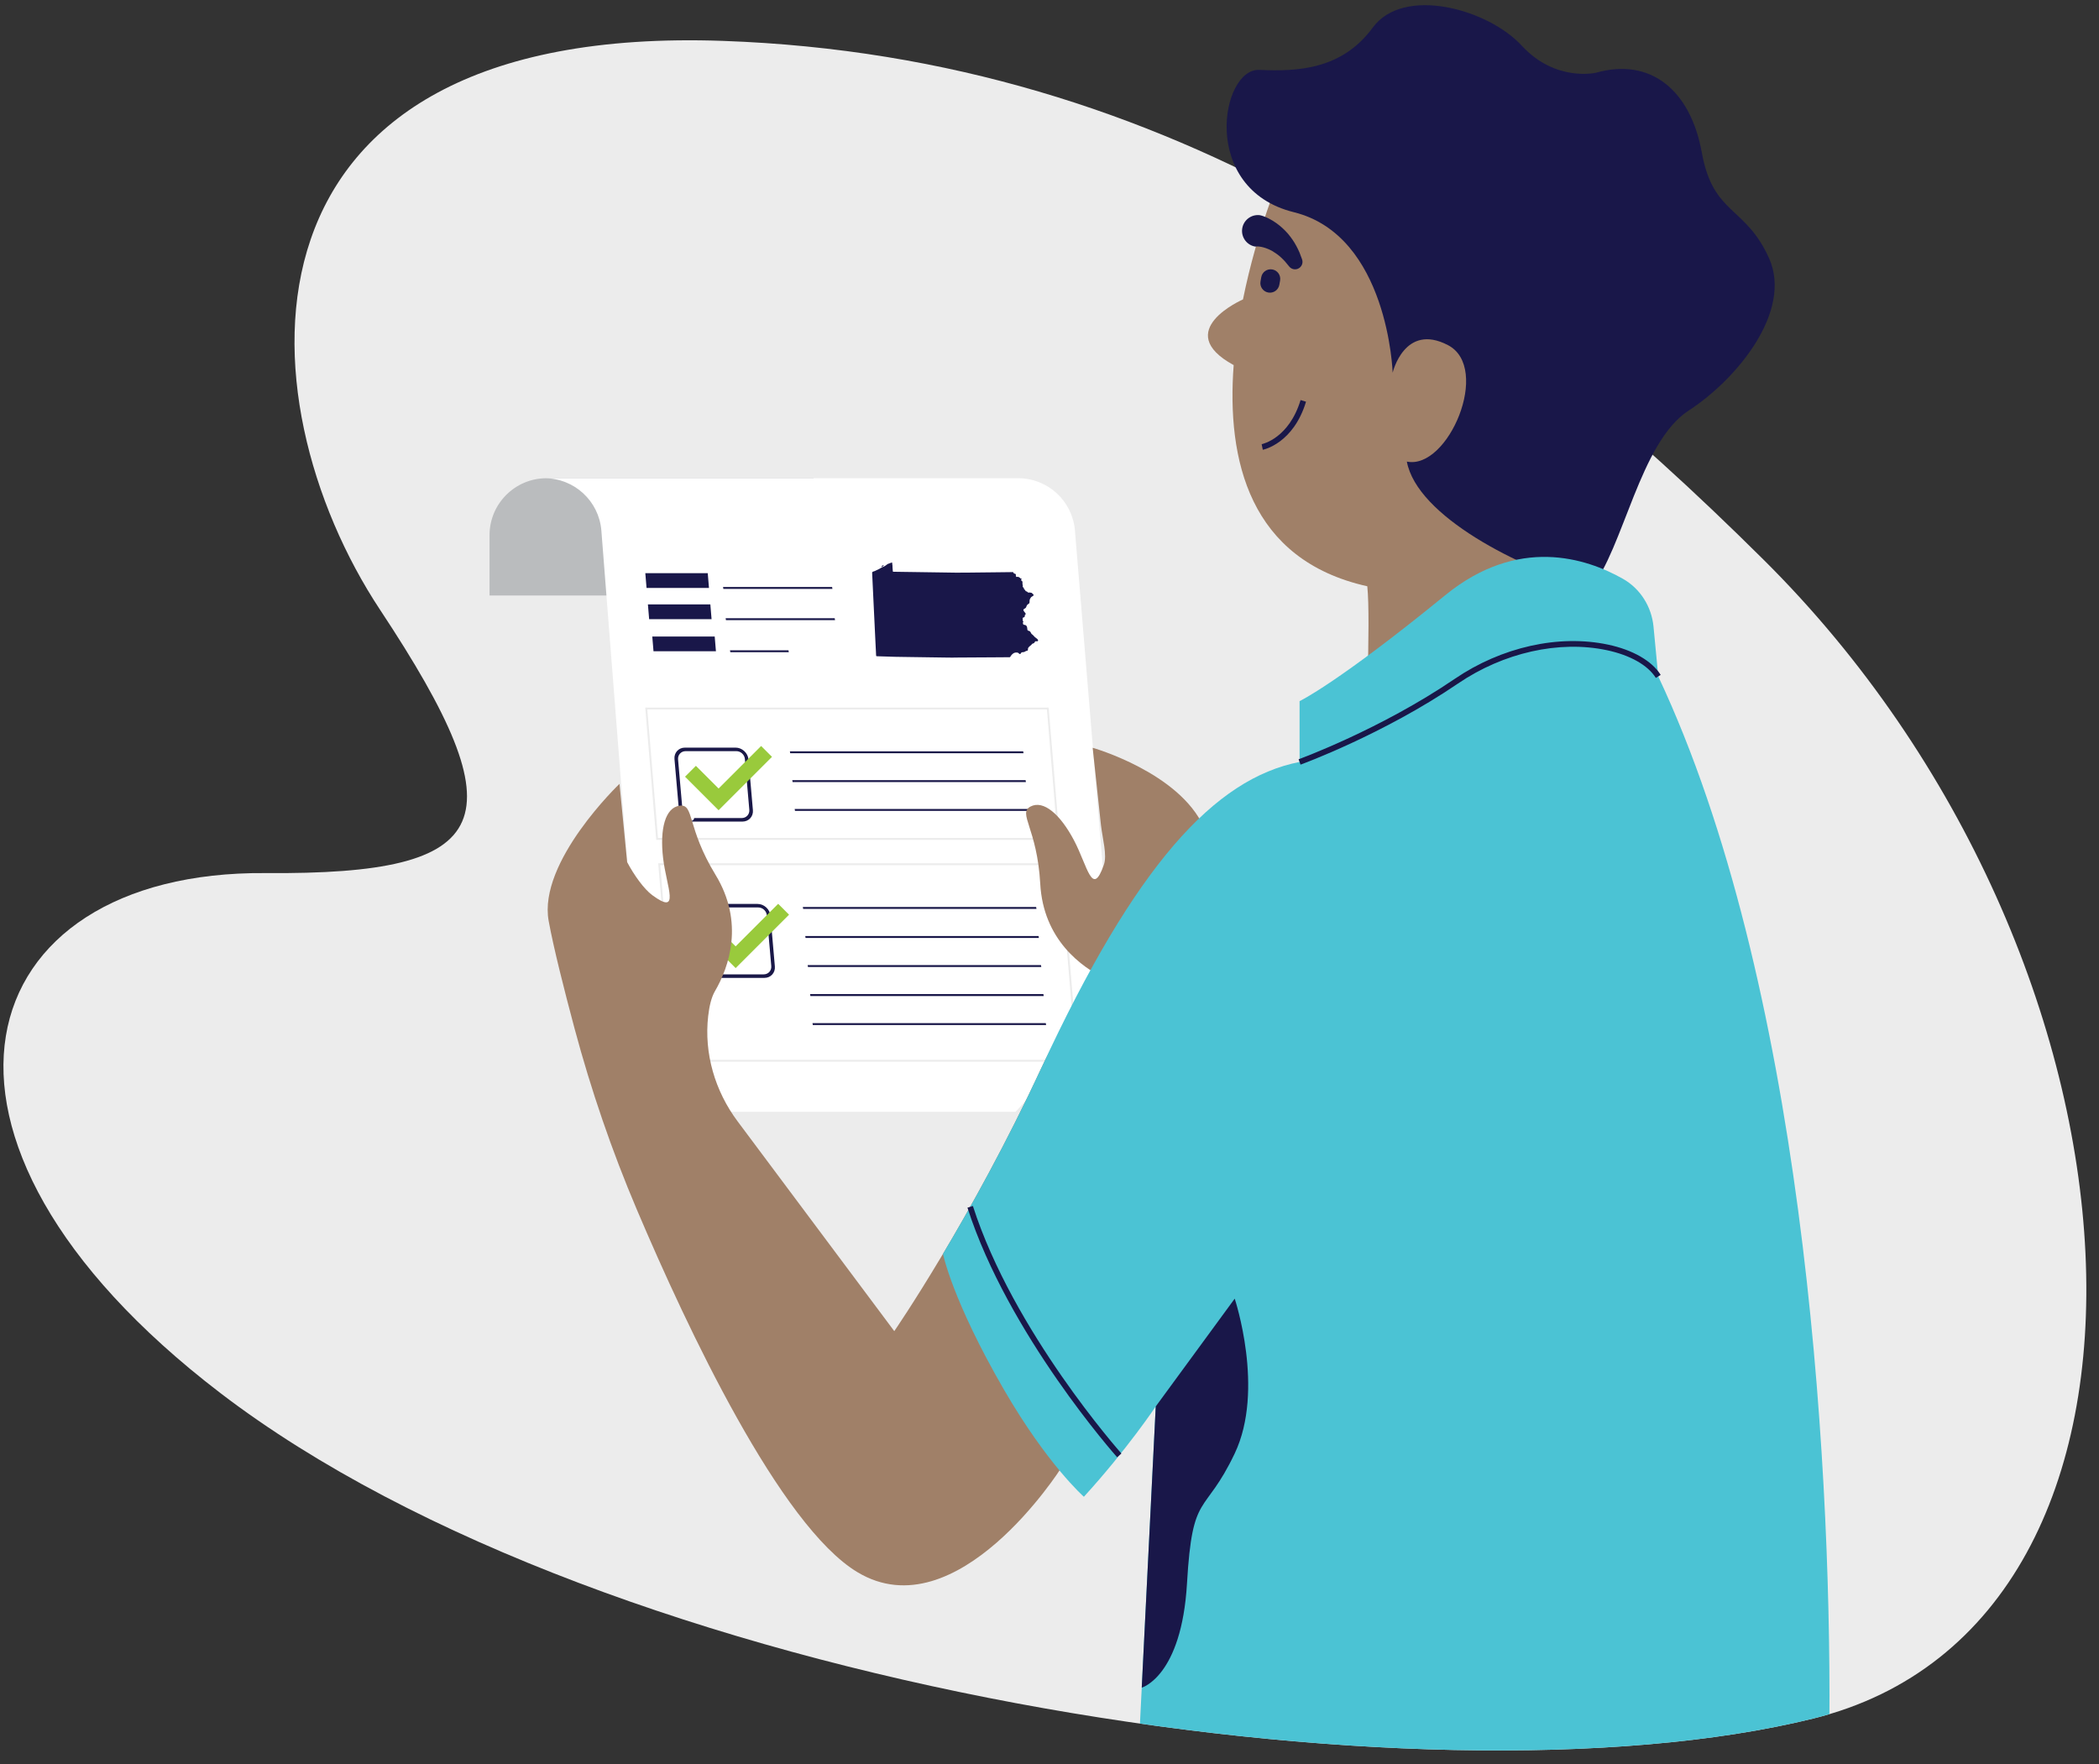 <?xml version="1.0" encoding="UTF-8"?><svg id="penn" xmlns="http://www.w3.org/2000/svg" xmlns:xlink="http://www.w3.org/1999/xlink" viewBox="0 0 583.297 490.286"><rect x="0" y="0" width="583.297" height="490.286" fill="#333333" stroke="none"/><defs><clipPath id="clippath"><path d="m490.101,155.558C416.113,82.094,326.391,15.81,200.974,11.365,61.241,6.414,66.758,110.754,105.644,169.496c38.886,58.742,32.531,73.631-31.894,73.126-82.428-.646-105.722,73.205-12.508,144.498,107.856,82.492,334.155,117.153,442.565,90.47,108.41-26.683,98.094-211.027-13.705-322.032Z" fill="none" stroke-width="0"/></clipPath></defs><path d="m490.101,155.558C416.113,82.094,326.391,15.81,200.974,11.365,61.241,6.414,66.758,110.754,105.644,169.496c38.886,58.742,32.531,73.631-31.894,73.126-82.428-.646-105.722,73.205-12.508,144.498,107.856,82.492,334.155,117.153,442.565,90.47,108.41-26.683,98.094-211.027-13.705-322.032Z" fill="#ececec" stroke-width="0"/><path d="m490.101,155.558C416.113,82.094,326.391,15.81,200.974,11.365,61.241,6.414,66.758,110.754,105.644,169.496c38.886,58.742,32.531,73.631-31.894,73.126-82.428-.646-105.722,73.205-12.508,144.498,107.856,82.492,334.155,117.153,442.565,90.47,108.41-26.683,98.094-211.027-13.705-322.032Z" fill="none" stroke-width="0"/><path d="m192.103,228.093c-.323,0-.627-.2-.744-.521l-1.088-2.989c-.15-.411.062-.865.473-1.014.412-.149.865.062,1.014.473l1.088,2.989c.15.411-.062.865-.473,1.014-.09.032-.181.048-.271.048Z" fill="#fff" stroke-width="0"/><path d="m245.02,157.528c-.047 0-.092-.054-.078-.093.01-.028.024-.056.044-.076.098-.097.204-.183.323-.255.041-.025.086-.044.136-.048.039-.003.074.011.1.045.03.041.032.082.01.123-.02.039-.053.067-.094.08-.134.044-.257.104-.361.197-.022.019-.051.031-.08.027Z" fill="#191749" stroke-width="0"/><path d="m136.038,132.897h90.041v16.756c0,8.735-7.092,15.828-15.828,15.828h-74.214v-32.583h0Z" transform="translate(362.116 298.377) rotate(-180)" fill="#babcbe" stroke-width="0"/><path d="m167.114,147.42c-.679-8.208-7.538-14.523-15.774-14.523h131.603c8.236,0,15.095,6.316,15.774,14.523l10.877,131.55-27.355,29.978h-102.499s-12.626-161.528-12.626-161.528Z" fill="#fff" stroke-width="0"/><polygon points="197.019 163.38 179.669 163.38 179.329 159.282 196.678 159.282 197.019 163.38" fill="#191749" stroke-width="0"/><polygon points="231.325 163.647 201.018 163.647 200.927 163.114 231.234 163.114 231.325 163.647" fill="#191749" stroke-width="0"/><polygon points="197.741 172.063 180.391 172.063 180.051 167.965 197.401 167.965 197.741 172.063" fill="#191749" stroke-width="0"/><polygon points="232.047 172.329 201.74 172.329 201.649 171.796 231.956 171.796 232.047 172.329" fill="#191749" stroke-width="0"/><polygon points="198.953 180.977 181.603 180.977 181.263 176.879 198.612 176.879 198.953 180.977" fill="#191749" stroke-width="0"/><polygon points="219.203 181.244 202.952 181.244 202.861 180.711 219.112 180.711 219.203 181.244" fill="#191749" stroke-width="0"/><path d="m294.477,233.397h-112.112l-.025-.29-3.033-36.48h112.112l.025.29,3.033,36.48Zm-111.621-.533h111.042l-2.969-35.704h-111.042l2.969,35.704Z" fill="#ececec" stroke-width="0"/><path d="m299.603,295.039h-112.112l-.025-.29-4.561-54.857h112.112l.025.29,4.561,54.857Zm-111.622-.533h111.042l-4.496-54.081h-111.042l4.496,54.081Z" fill="#ececec" stroke-width="0"/><polygon points="284.429 209.317 219.594 209.317 219.503 208.784 284.338 208.784 284.429 209.317" fill="#191749" stroke-width="0"/><polygon points="285.095 217.328 220.261 217.328 220.17 216.795 285.004 216.795 285.095 217.328" fill="#191749" stroke-width="0"/><polygon points="285.762 225.339 220.926 225.339 220.835 224.806 285.671 224.806 285.762 225.339" fill="#191749" stroke-width="0"/><polygon points="288.027 252.582 223.192 252.582 223.101 252.049 287.936 252.049 288.027 252.582" fill="#191749" stroke-width="0"/><polygon points="288.698 260.65 223.862 260.65 223.771 260.117 288.607 260.117 288.698 260.65" fill="#191749" stroke-width="0"/><polygon points="289.368 268.719 224.533 268.719 224.442 268.186 289.277 268.186 289.368 268.719" fill="#191749" stroke-width="0"/><polygon points="290.039 276.787 225.204 276.787 225.113 276.254 289.948 276.254 290.039 276.787" fill="#191749" stroke-width="0"/><polygon points="290.71 284.856 225.876 284.856 225.785 284.323 290.619 284.323 290.71 284.856" fill="#191749" stroke-width="0"/><path d="m196.633,252.178c-1.27,0-2.213,1.035-2.102,2.306l1.229,14.096c.052.594.328,1.147.778,1.558.444.405,1.01.629,1.595.629h14.096c1.27,0,2.213-1.035,2.102-2.306l-1.229-14.096c-.052-.594-.328-1.147-.778-1.558-.444-.406-1.01-.629-1.595-.629h-14.096Zm15.802,19.57h-14.096c-.87,0-1.722-.341-2.4-.96-.684-.625-1.102-1.451-1.179-2.328l-1.229-14.096c-.153-1.747,1.146-3.168,2.895-3.168h14.096c.87,0,1.722.341,2.4.96.684.625,1.102,1.451,1.179,2.328l1.229,14.096c.153,1.747-1.146,3.168-2.895,3.168Z" fill="#1a1848" stroke-width="0"/><polygon points="204.431 269.027 195.106 259.702 198.127 256.681 204.431 262.984 216.248 251.166 219.269 254.187 204.431 269.027" fill="#99ca3c" stroke-width="0"/><path d="m190.532,208.74c-1.27,0-2.213,1.035-2.102,2.306l1.229,14.096c.052.594.328,1.147.778,1.558.444.405,1.01.629,1.595.629h14.096c1.27,0,2.213-1.035,2.102-2.306l-1.229-14.096c-.052-.594-.328-1.147-.778-1.558-.444-.406-1.01-.629-1.595-.629h-14.096Zm15.802,19.57h-14.096c-.87,0-1.722-.341-2.4-.96-.684-.625-1.102-1.451-1.179-2.328l-1.229-14.096c-.153-1.747,1.146-3.168,2.895-3.168h14.096c.87,0,1.722.341,2.4.96.684.625,1.102,1.451,1.179,2.328l1.229,14.096c.153,1.747-1.146,3.168-2.895,3.168Z" fill="#1a1848" stroke-width="0"/><polygon points="199.692 225.163 190.367 215.838 193.388 212.817 199.692 219.12 211.509 207.303 214.53 210.324 199.692 225.163" fill="#99ca3c" stroke-width="0"/><path d="m303.643,207.805l2.296,21.393c.463,4,1.763,8.388.822,11.092-3.235,9.307-4.503.434-8.311-6.781-3.808-7.215-8.476-11.278-12.083-9.374-3.607,1.904,1.853,5.984,2.71,21.457.856,15.473,11.39,23.229,18.451,26.551,1.765.83,3.636,2.53,5.449,4.612,6.886,7.909,10.266,18.28,9.855,28.758,0,0,44.163,39.709,36.96,4.304-3.543-17.415-8.325-34.544-14.262-51.294-3.68-10.383-7.886-21.748-10.982-28.642-6.848-15.248-30.904-22.078-30.904-22.078Z" fill="#a08068" stroke-width="0"/><path d="m192.103,228.093c-.323,0-.627-.2-.744-.521l-1.088-2.989c-.15-.411.062-.865.473-1.014.412-.149.865.062,1.014.473l1.088,2.989c.15.411-.062.865-.473,1.014-.09.032-.181.048-.271.048Z" fill="#fff" stroke-width="0"/><path d="m345.413,83.211l.001.001c3.901-19.291,10.327-34.381,10.327-34.381l44.123,11.748,31.722,42.889,10.47,60.085,4.692,37.981-67.367,5.51s1.585-34.585.581-44.123c-32.776-7.307-39.12-35.125-37.133-61.462-17.482-9.531,2.584-18.248,2.584-18.248Z" fill="#a08068" stroke-width="0"/><path d="m443.504,20.21s-11.239,2.664-20.64-7.538c-9.401-10.201-32.856-16.653-41.404-4.99-8.548,11.662-20.883,12.226-31.523,11.738-10.641-.488-16.655,33.059,9.601,39.545,26.256,6.486,27.47,44.604,27.47,44.604,0,0,3.283-13.968,15.378-7.656,12.095,6.312.068,34.742-11.434,32.36,2.852,15.164,31.003,29.431,51.103,35.282,9.102-11.095,13.638-40.651,27.193-49.451,13.556-8.799,28.917-27.662,22.372-42.311-6.544-14.649-15.543-11.958-18.691-29.367-3.149-17.409-14.244-26.511-29.426-22.214Z" fill="#191749" stroke-width="0"/><path d="m172.152,217.823l2.129,21.758c1.885,3.558,4.674,7.481,6.981,9.177,7.939,5.836,3.957-2.194,3.007-10.296-.95-8.103.595-14.095,4.646-14.571,4.051-.475,1.863,5.981,9.924,19.217,8.061,13.236,3.775,25.594-.162,32.332-.984,1.685-1.563,4.145-1.877,6.888-1.193,10.419,1.897,20.879,8.172,29.281l43.54,58.304s21.296-30.91,40.891-73.17c26.112-56.315,5.409,111.314,5.409,111.314,0,0-28.86,45.486-56.55,28.831-21.458-12.907-47.184-67.537-61.307-100.792-6.947-16.358-12.71-33.182-17.308-50.348-2.85-10.641-5.822-22.389-7.177-29.824-2.996-16.445,19.682-38.101,19.682-38.101Z" fill="#a08068" stroke-width="0"/><g clip-path="url(#clippath)"><path d="m301.203,415.939c12.001-13.141,19.969-25.098,19.969-25.098l-4.951,99.502c26-2.27,55.814-3.568,89.334-3.079,37.612.549,72.817.471,102.827-8.862.505-76.269-7.842-205.909-47.562-290.431,0,0-8.282-34.869-35.554-25.495-49.154,16.897-64.125,49.264-64.125,49.264-23.624,4.631-45.626,28.686-71.737,85.001-9.615,20.735-19.639,38.738-27.355,51.698,0,0,2.585,12.976,17.023,37.865,12.036,20.749,22.132,29.634,22.132,29.634Z" fill="#4bc3d4" stroke-width="0"/></g><path d="m321.172,390.842l21.945-29.96s8.434,25.31,0,43.026c-8.434,17.717-11.751,10.124-13.257,36.066-1.505,25.942-12.577,29.012-12.577,29.012l3.889-78.144Z" fill="#191749" stroke-width="0"/><path d="m460.82,187.973l-1.32-13.827c-.53-5.55-3.667-10.564-8.518-13.31-10.179-5.763-29.13-11.943-49.385,4.587-30.007,24.489-40.456,29.419-40.456,29.419v16.901s22.587-8.157,43.571-22.44c22.943-15.616,49.837-11.422,56.108-1.33Z" fill="#4bc3d4" stroke-width="0"/><path d="m361.41,212.486l-.538-1.489c.225-.081,22.74-8.291,43.395-22.35,13.001-8.849,28.916-12.406,42.576-9.515,6.89,1.458,12.23,4.528,14.649,8.422l-1.344.835c-2.194-3.53-7.163-6.34-13.633-7.709-13.247-2.803-28.706.664-41.358,9.275-20.825,14.175-43.52,22.448-43.747,22.53Z" fill="#191749" stroke-width="0"/><path d="m350.921,124.99l-.31-1.552.155.776-.158-.776c.309-.064,7.605-1.686,10.813-12.265l1.515.459c-3.497,11.53-11.669,13.288-12.016,13.357Z" fill="#191749" stroke-width="0"/><path d="m350.098,59.801c.28.049.354.08.495.118.139.037.233.073.346.11.224.073.423.152.618.231.4.157.754.333,1.115.512.702.368,1.368.761,1.98,1.206,1.236.874,2.315,1.88,3.256,2.958.913,1.101,1.722,2.244,2.353,3.45.347.585.588,1.217.876,1.814.254.613.466,1.236.691,1.845.399,1.075-.15,2.27-1.225,2.669-.847.314-1.768.04-2.316-.615l-.166-.2c-.348-.418-.673-.843-1.023-1.238-.377-.371-.704-.778-1.102-1.105-.744-.705-1.569-1.269-2.381-1.763-.834-.465-1.688-.822-2.531-1.048-.418-.123-.84-.188-1.236-.238-.194-.015-.395-.037-.563-.028-.089-0-.173.001-.237.014-.031.006-.079.005-.085.018-.003.011-.074.013.061.043-2.417-.297-4.136-2.497-3.839-4.914.297-2.417,2.497-4.136,4.914-3.839Z" fill="#191749" stroke-width="0"/><path d="m310.449,404.965c-.302-.337-30.309-34.135-41.598-69.356l1.507-.483c11.187,34.904,40.97,68.449,41.27,68.784l-1.179,1.056Z" fill="#191749" stroke-width="0"/><path d="m352.444,81.292h0c1.446.254,2.824-.713,3.077-2.159l.207-1.179c.254-1.446-.713-2.824-2.159-3.077h0c-1.446-.254-2.824.713-3.077,2.159l-.207,1.179c-.254,1.446.713,2.824,2.158,3.077Z" fill="#191749" stroke-width="0"/><path d="m245.02,157.528c-.047 0-.092-.054-.078-.093.01-.028.024-.056.044-.076.098-.097.204-.183.323-.255.041-.025.086-.044.136-.048.039-.003.074.011.1.045.03.041.032.082.01.123-.02.039-.053.067-.094.08-.134.044-.257.104-.361.197-.022.019-.051.031-.08.027Z" fill="#191749" stroke-width="0"/><path d="m266.882,159.129c.568,0,1.137.011,1.704-.002,1.252-.029,2.508-.014,3.76-.042,1.084-.025,2.172-.005,3.255-.035,1.133-.032,2.272-.008,3.405-.039.76-.021,1.522-.015,2.282-.028.031-.001.062-.001.094-0.0.197.001.2 0.0.268.19.048.134.128.222.274.235.037.004.075.012.112.021.182.04.272.155.268.341-.002.093-.007.186-.005.279.002.086.04.159.114.213.072.053.148.079.232.057.036-.009.071-.018.107-.027.115-.029.222-.01.321.072.066.055.14.094.223.111.082.017.14.066.173.141.038.087.109.123.193.146.055.015.112.027.165.05.105.044.124.138.043.205-.032.027-.071.045-.103.072-.067.056-.064.128.009.191.039.034.083.063.128.088.144.081.213.204.229.359.012.112.018.225.009.336-.016.18-.013.36.069.536.031.067.033.134.011.201-.011.035-.023.07-.027.106-.013.104.014.199.099.276.029.026.056.055.087.078.09.066.141.151.149.258.008.105.054.194.122.277.038.046.076.088.138.101.081.017.115.076.131.15.003.012.005.025.008.037.025.137.108.217.243.237.165.025.3.1.408.235.085.107.199.138.325.121.037-.005.073-.011.109-.019.099-.022.197-.019.295.025.072.032.147.045.222.039.124-.011.223.039.296.143.076.107.166.199.277.271.022.014.041.032.059.051.091.094.102.191.031.287-.047.063-.106.114-.173.155-.087.054-.174.108-.263.158-.134.075-.247.171-.324.304-.067.114-.137.226-.2.343-.097.179-.129.377-.128.586.001.118-.003.236-.01.353-.011.199-.093.348-.276.435-.288.136-.458.379-.573.667-.034.084-.061.171-.093.256-.051.136-.141.237-.27.302-.119.06-.233.127-.337.21-.173.136-.196.259-.092.472.074.152.178.285.29.412.065.073.126.149.184.226.065.086.087.185.089.287.002.095-.029.174-.124.199-.106.028-.126.099-.112.196.003.019.004.037.006.056.017.254-.068.384-.305.474-.062.023-.125.048-.184.078-.06.031-.107.077-.134.141-.018.042-.022.087.017.122.099.088.086.177.033.269-.003.005-.006.011-.008.016-.088.182-.083.206.074.356.014.013.029.026.043.04.049.046.06.097.03.153-.046.086-.069.18-.086.278-.023.131-.003.259.038.389.032.101.097.166.196.197.042.013.086.021.13.029.056.011.112.019.168.029.27.049.448.212.554.462.048.113.081.229.092.349.012.131.022.262.036.393.006.056.015.113.031.167.031.105.099.181.204.218.072.026.145.051.219.069.222.054.375.192.474.396.037.075.073.151.109.226.066.137.158.252.285.338.189.13.354.287.495.467.138.176.3.322.484.449.165.114.327.234.473.375.071.068.133.143.179.229.1.19.006.387-.2.416-.08.011-.162.007-.243-.012-.201-.046-.338.03-.434.19-.028.046-.051.095-.079.142-.086.146-.207.247-.382.278-.08.014-.153.042-.223.079-.066.035-.123.078-.154.147-.058.133-.16.224-.278.299-.236.151-.425.35-.61.555-.121.134-.196.284-.177.48.008.08-.001.162-.013.241-.021.144-.093.222-.238.23-.2.012-.37.083-.519.2-.157.122-.336.183-.545.181-.099-.001-.197.018-.295.03-.137.016-.239.084-.309.198-.034.056-.063.117-.1.171-.113.166-.245.178-.408.04-.035-.029-.068-.061-.098-.095-.134-.153-.305-.216-.492-.235-.401-.04-.765.038-1.086.26-.323.222-.573.507-.762.849-.112.202-.077.198-.339.199-.568.002-1.137-.005-1.704.007-2.15.045-4.307.007-6.458.04-2.114.033-4.232.009-6.346.038-.748.01-1.496.033-2.246.013-.882-.025-1.761-.006-2.643-.037-.833-.03-1.661-.006-2.493-.036-.895-.032-1.786-.008-2.681-.039-.826-.029-1.649-.006-2.474-.036-.889-.032-1.774-.008-2.662-.039-.676-.024-1.349-.006-2.025-.032-.457-.018-.913-.016-1.369-.042-.32-.018-.638-.012-.957-.031-.464-.027-.925-.018-1.388-.044-.37-.021-.738-.019-1.107-.033-.1-.004-.2-.013-.3-.025-.094-.012-.121-.036-.128-.135-.019-.262-.031-.524-.045-.786-.002-.044.002-.087 0-.131-.024-.474-.049-.948-.074-1.422-.027-.524-.065-1.049-.079-1.572-.009-.343-.044-.687-.05-1.029-.006-.38-.048-.762-.054-1.141-.006-.356-.046-.712-.052-1.066-.006-.374-.047-.749-.053-1.123-.005-.318-.04-.637-.046-.954-.007-.405-.05-.812-.058-1.216-.006-.324-.041-.649-.047-.973-.007-.399-.05-.799-.057-1.197-.006-.343-.044-.687-.05-1.029-.007-.393-.049-.787-.056-1.179-.006-.337-.043-.674-.049-1.01-.007-.387-.047-.774-.055-1.16-.006-.318-.04-.637-.045-.954-.006-.38-.048-.762-.054-1.141-.006-.343-.044-.687-.05-1.029-.006-.38-.048-.762-.054-1.141-.006-.343-.039-.686-.051-1.029-.009-.243-.008-.486-.031-.729-.014-.155.053-.262.182-.326.064-.032.134-.059.205-.075.247-.056.476-.151.69-.277.167-.098.348-.17.527-.243.22-.09.427-.199.621-.333.278-.192.591-.326.903-.46.072-.031.146-.059.219-.089.147-.061.278-.144.401-.241.136-.108.276-.212.416-.316.141-.105.299-.18.472-.226.16-.042.311-.104.462-.169.122-.052.25-.094.376-.138.041-.014.075.011.081.056.005.044.005.087.01.131.009.081.013.163.03.243.051.256.068.511.064.766-.001.081.002.162.009.243.023.3.047.599.072.899.004.044.007.088.014.131.013.071.041.096.117.103.05.005.1.003.15.005.989.035,1.974.016,2.962.045.863.025,1.724.005,2.587.036.876.031,1.749.007,2.624.038.864.031,1.724.006,2.587.037.876.031,1.749.007,2.624.038.876.031,1.749.006,2.624.038.833.031,1.661.014,2.492.02Z" fill="#191749" stroke-width="0"/></svg>